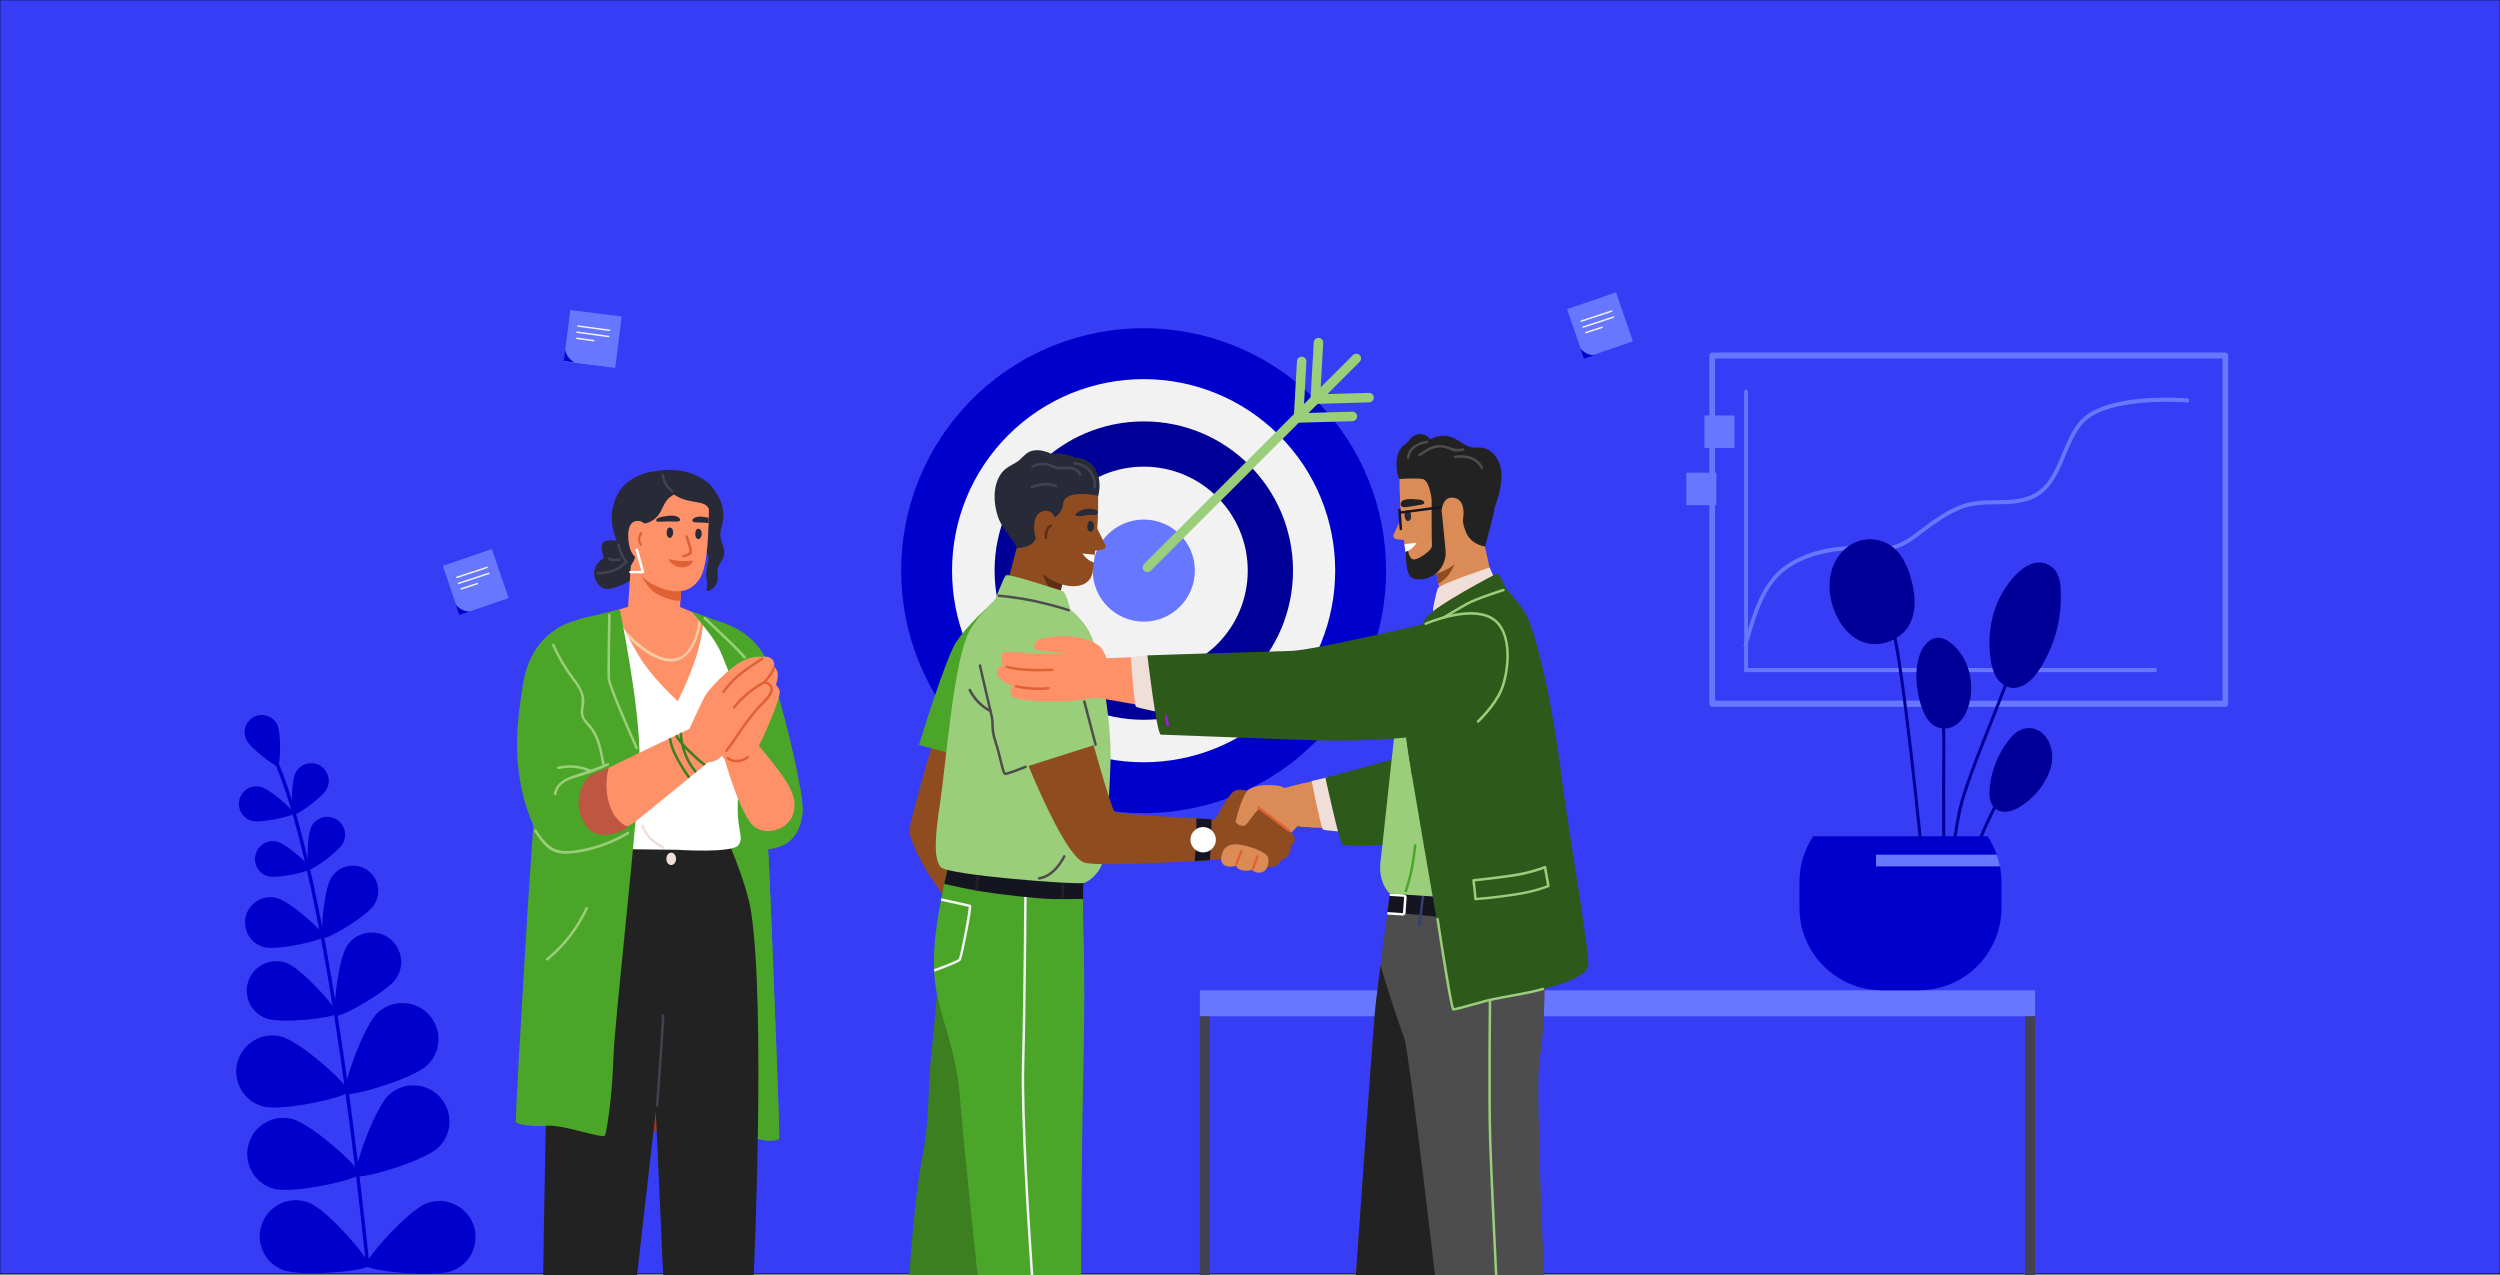 <?xml version="1.0" encoding="utf-8"?>
<!-- Generator: Adobe Illustrator 24.1.0, SVG Export Plug-In . SVG Version: 6.00 Build 0)  -->
<svg version="1.1" id="Calque_1" xmlns="http://www.w3.org/2000/svg" xmlns:xlink="http://www.w3.org/1999/xlink" x="0px" y="0px"
	 viewBox="0 0 5000 2550.6" style="enable-background:new 0 0 5000 2550.6;" xml:space="preserve">
<rect x="0" y="0" width="5000" height="2550.6" fill="#808080" stroke="none"/>
<style type="text/css">
	.st0{fill:#373CF5;stroke:#000000;stroke-miterlimit:10;}
	.st1{fill:#0000CC;}
	.st2{fill:#F2F2F2;}
	.st3{fill:#000099;}
	.st4{fill:#6877FF;}
	.st5{fill:none;stroke:#9BCE7A;stroke-width:19;stroke-linecap:round;stroke-miterlimit:10;}
	.st6{fill:#41414F;}
	.st7{fill:#AB79D3;}
	.st8{fill:#700BA2;}
	.st9{fill:none;stroke:#511472;stroke-width:3;stroke-linecap:round;stroke-miterlimit:10;}
	.st10{fill:none;stroke:#F2F2F2;stroke-width:3;stroke-linecap:round;stroke-miterlimit:10;}
	.st11{fill:#DB8C56;}
	.st12{fill:#F0DED8;}
	.st13{fill:#2D591B;}
	.st14{fill:#4D4D4D;}
	.st15{fill:#222222;}
	.st16{fill:#9BCE7A;}
	.st17{fill:#151521;}
	.st18{fill:#FFFFFF;}
	.st19{fill:#373E73;}
	.st20{fill:#3C7F20;}
	.st21{fill:#292A38;}
	.st22{fill:#8E4C20;}
	.st23{fill:#4AA528;}
	.st24{fill:#5B2E15;}
	.st25{fill:#FF9169;}
	.st26{fill:#E06234;}
	.st27{fill:#A518E2;}
	.st28{fill:#963A28;}
	.st29{fill:#F2CEA2;}
	.st30{fill:#BF5641;}
</style>
<g id="Calque_1_6_">
	<g id="Calque_1_5_">
		<g id="Calque_1_4_">
			<g id="Calque_1_3_">
				<g id="Calque_1_2_">
					<g id="Calque_1_1_">
						<g id="Calque_2_1_">
							<rect y="0" class="st0" width="5000" height="2547.5"/>
						</g>
					</g>
				</g>
			</g>
		</g>
	</g>
</g>
<g>
	
		<ellipse transform="matrix(0.707 -0.707 0.707 0.707 -136.993 1951.826)" class="st1" cx="2287.6" cy="1141.3" rx="485" ry="485"/>
	
		<ellipse transform="matrix(0.707 -0.707 0.707 0.707 -136.993 1951.826)" class="st2" cx="2287.6" cy="1141.3" rx="383.2" ry="383.2"/>
	<circle class="st3" cx="2287.6" cy="1141.2" r="298.4"/>
	<ellipse class="st2" cx="2287.6" cy="1141.2" rx="207.9" ry="207.9"/>
	<circle class="st4" cx="2287.6" cy="1141.2" r="102.1"/>
	<line class="st5" x1="2294.8" y1="1134.7" x2="2712.6" y2="716.9"/>
	<polyline class="st5" points="2637,685.2 2630.5,798.3 2738.2,795.2 	"/>
	<polyline class="st5" points="2603.4,722.8 2597,835.9 2704.7,832.9 	"/>
</g>
<g id="Calque_2_6_">
	<g id="Calque_1_7_">
		<g>
			<g>
				<g>
					<path class="st4" d="M4450.8,1413.8H3424.4c-3.2,0-5.7-2.8-5.7-6.1V711c0-3.4,2.6-6.1,5.7-6.1h1026.3c3.2,0,5.7,2.8,5.7,6.1
						v696.6C4456.5,1411.1,4453.9,1413.8,4450.8,1413.8z M3430.1,1401.4h1015V717.2h-1015V1401.4z"/>
				</g>
			</g>
			<g>
				<g>
					<path class="st4" d="M4310,1344.2h-821.6V783.4c0-2.3,1.7-4.1,3.8-4.1s3.8,1.8,3.8,4.1V1336h814c2.1,0,3.8,1.8,3.8,4.1
						C4313.8,1342.4,4312.1,1344.2,4310,1344.2z"/>
				</g>
			</g>
			<g>
				<g>
					<rect x="3372.6" y="945.4" class="st4" width="60.1" height="64.9"/>
				</g>
			</g>
			<g>
				<g>
					<rect x="3408.8" y="831" class="st4" width="60.1" height="64.9"/>
				</g>
			</g>
			<g>
				<g>
					<path class="st4" d="M3490.9,1295.1c-0.4,0-0.8-0.1-1.2-0.2c-2-0.7-3.1-3-2.5-5.1l2.3-8.1c15.5-53.8,33.2-114.7,77.2-147.8
						c41-30.8,102.6-45.9,164.8-40.3c37.3,3.4,62.1,0.6,94.9-23.6c4-3,8.1-6,12.1-9.1c27.1-20.3,52.7-39.5,84.1-51.4
						c22.6-8.5,46.4-8.8,69.4-9.1c24.2-0.3,47.1-0.5,68.8-9.5c34.5-14.2,48.7-48.3,63.8-84.3c9.1-21.8,18.6-44.4,32.9-62.1
						c49.8-61.4,210.5-48.3,217.3-47.6c2.1,0.2,3.6,2.2,3.5,4.4c-0.2,2.3-2,3.9-4.1,3.7c-1.6-0.1-163.6-13.5-210.9,44.8
						c-13.6,16.8-22.8,38.8-31.7,60.1c-15.1,36-30.6,73.3-68,88.7c-23,9.5-47.7,9.8-71.5,10c-22.4,0.3-45.6,0.5-67,8.6
						c-30.4,11.5-55.6,30.3-82.3,50.3c-4,3-8.1,6-12.2,9.1c-34.6,25.6-60.8,28.4-99.8,25c-60.5-5.4-120.2,9.1-159.8,38.8
						c-41.9,31.5-59.1,91-74.3,143.5l-2.3,8.2C3494,1294,3492.5,1295.1,3490.9,1295.1z"/>
				</g>
			</g>
		</g>
		<g>
			<g>
				<g>
					<g>
						<path class="st3" d="M3981,1317.4c2,13.8,5.3,27.7,13.2,39.2c3.6,5.3,8.3,9.9,13.7,13.3c1.8,1.1,3.5,2.1,5.4,2.9
							c5,2.2,10.3,3.3,15.8,3c36-2.1,60.5-51.9,72.4-80c15.9-37.3,22.1-78.4,19.8-118.9c-0.9-15.8-4.8-32.9-17.3-42.6
							c-3.4-2.6-6.9-4.7-10.4-6.1c-1.9-0.9-3.7-1.5-5.6-2h-0.1c-34.5-8.9-68.5,33.3-83.8,60.3c-3.2,5.6-6.1,11.4-8.7,17.3
							C3980.1,1239.2,3975.6,1279.2,3981,1317.4z"/>
					</g>
				</g>
				<g>
					<g>
						<path class="st3" d="M3986.5,1613c1.3,1.7,2.8,3.2,4.5,4.5l0.1,0.1c14.3,11.3,35.5,4.8,50.8-5.1c35.8-23.1,72.9-72.4,60-117.6
							c-3.4-12.1-9.5-21.7-17.1-28.3c-1.6-1.4-3.2-2.6-4.9-3.7c-17.4-11.5-40.5-9-58.4,12.4c-9.1,10.8-16.8,22.6-23.1,35.2
							c-10.3,20.4-16.9,42.7-19.1,65.5C3978,1588.8,3978.8,1603.2,3986.5,1613z"/>
					</g>
				</g>
				<g>
					<g>
						<path class="st3" d="M3849.7,1429.5c8.7,17.1,21.4,25.8,34.5,27.4c2,0.2,4.1,0.3,6.1,0.2c16.8-0.7,33.3-12.5,42.3-33.3
							c14.1-32.1,12.7-70.4-2.4-101.9c-8.4-17.7-29.6-44.4-51.6-46.3c-2-0.2-4.1-0.1-6.1,0.2c-5.1,0.7-10.2,2.9-15.2,7
							C3821.2,1312.8,3830.7,1392.5,3849.7,1429.5z"/>
					</g>
				</g>
				<g>
					<g>
						<path class="st3" d="M3670.6,1226.2c10.5,24.2,28.1,46.6,52.4,56.7c20.6,8.6,44.7,6.4,64.4-3.9c1.9-0.9,3.8-2,5.6-3.1
							c10.9-6.7,20.1-16,26.2-27.4c13.8-25.8,11.6-57.3,4.4-85.7c-5.1-19.9-12.6-39.5-25.1-55.7c-13.7-17.9-34.6-27.8-56.1-28.5
							h-0.1c-2.1-0.1-4.2-0.1-6.4,0.1c-11.2,0.6-22.5,3.7-32.7,9.7c-14.7,8.6-27.4,22.2-35.4,39.9
							C3654.3,1159,3657.3,1195.3,3670.6,1226.2z"/>
					</g>
				</g>
				<g>
					<g>
						<path class="st3" d="M3939.6,1723.2l5.9,1.8c0.1-0.5,12.8-40.6,45.6-107.4c4.5-9.1,9.3-18.7,14.6-28.8
							c26.7-51.3,58.5-95.5,79.2-122.2c-1.6-1.4-3.2-2.6-4.9-3.7c-20.9,26.9-52.8,71.5-79.7,123.1c-4.9,9.4-9.5,18.4-13.7,27
							C3952.7,1681.4,3939.7,1722.7,3939.6,1723.2z"/>
					</g>
				</g>
				<g>
					<g>
						<path class="st3" d="M3895.8,1765.2l6.1,0.6c0.1-0.8,7.8-83.2,19.8-141.5c8.4-41,38-115.3,64.1-180.9
							c10-25.5,19.6-49.6,27.5-70.5c1-2.9,2.1-5.7,3.1-8.4c12.7-34.5,31.7-94.2,48.5-146.9c10.3-32.4,20.8-65.5,28.8-89.3
							c-1.9-0.9-3.7-1.5-5.6-2h-0.1c-7.2,21.5-17,51.8-28.9,89.4c-16.8,52.6-35.7,112.3-48.4,146.7c-0.9,2.4-1.8,5-2.8,7.6
							c-7.9,21-17.6,45.5-27.8,71.2c-26.2,65.8-55.8,140.4-64.4,181.9C3903.6,1681.7,3895.9,1764.3,3895.8,1765.2z"/>
					</g>
				</g>
				<g>
					<g>
						<path class="st3" d="M3884.6,1497.2c-1,94.2,0.1,239.4,0.1,240.8h6.1c0-1.5-1.1-146.7-0.1-240.8c0.1-12.5,0-26-0.4-40.1
							c-1.7-64.2-8-140.4-11.6-181.5c-2-0.2-4.1-0.1-6.1,0.2c3.7,40.9,9.9,116.9,11.6,181.1
							C3884.6,1471.1,3884.7,1484.7,3884.6,1497.2z"/>
					</g>
				</g>
				<g>
					<g>
						<path class="st3" d="M3736.1,1078.8c13.9,43.7,36,119.1,51.4,200.2c2.3,12,4.4,24.1,6.4,36.3
							c22.2,139.9,48.2,406.4,48.4,409.1l6.1-0.6c-0.2-2.7-26.3-269.4-48.5-409.5c-2-12.9-4.3-25.7-6.8-38.4
							c-15.1-79.5-36.7-153.4-50.5-197.2h-0.1C3740.3,1078.6,3738.2,1078.6,3736.1,1078.8z"/>
					</g>
				</g>
			</g>
			<g>
				<g>
					<g>
						<rect x="2399.7" y="1980.6" class="st4" width="1670.5" height="52"/>
					</g>
					<g>
						<rect x="4050.3" y="2032.6" class="st6" width="19.9" height="531.3"/>
					</g>
					<g>
						<rect x="2399.8" y="2032.6" class="st6" width="19.9" height="531.3"/>
					</g>
				</g>
			</g>
			<g>
				<path class="st1" d="M3598.9,1764v51.4c0,91.2,74,165.2,165.2,165.2h73.6c91.2,0,165.2-74,165.2-165.2V1764
					c0-10.6-1-21.1-3-31.2c-1.5-8.1-3.6-15.9-6.4-23.5c-4.5-13.1-10.6-25.4-18.2-36.7h-348.8
					C3609.1,1698.7,3598.9,1730.2,3598.9,1764z"/>
			</g>
			<g>
				<path class="st4" d="M3752,1709.3v23.5h247.9c-1.5-8.1-3.6-15.9-6.4-23.5H3752z"/>
			</g>
		</g>
		<g>
			<g>
				
					<rect x="1274.5" y="1590.8" transform="matrix(0.938 -0.346 0.346 0.938 -486.084 559.768)" class="st7" width="103.7" height="103.7"/>
				<path class="st8" d="M1287.7,1687.9l7.5,20.9l20.8-7.5C1316,1701.3,1299.2,1702.3,1287.7,1687.9z"/>
			</g>
			<line class="st9" x1="1288.5" y1="1633.6" x2="1348.7" y2="1612.1"/>
			<line class="st9" x1="1292.3" y1="1645.5" x2="1352.4" y2="1624"/>
			<line class="st9" x1="1297.9" y1="1656.4" x2="1330" y2="1645"/>
		</g>
		<g>
			<g>
				
					<rect x="1133.6" y="625.6" transform="matrix(0.124 -0.992 0.992 0.124 366.474 1769.918)" class="st4" width="103.7" height="103.7"/>
				<path class="st1" d="M1130.3,700l-2.9,22l21.9,2.9C1149.3,724.9,1133.9,718.1,1130.3,700z"/>
			</g>
			<line class="st10" x1="1156" y1="652.1" x2="1219.3" y2="660.7"/>
			<line class="st10" x1="1153.9" y1="664.4" x2="1217.2" y2="673"/>
			<line class="st10" x1="1153.9" y1="676.7" x2="1187.6" y2="681.3"/>
		</g>
		<g>
			<g>
				
					<rect x="899.3" y="1112.7" transform="matrix(0.946 -0.324 0.324 0.946 -325.639 370.402)" class="st4" width="103.7" height="103.7"/>
				<path class="st1" d="M911.5,1209l7,21l21-7C939.5,1223.1,922.7,1223.7,911.5,1209z"/>
			</g>
			<line class="st10" x1="913.6" y1="1154.7" x2="974.3" y2="1134.7"/>
			<line class="st10" x1="917.1" y1="1166.7" x2="977.8" y2="1146.7"/>
			<line class="st10" x1="922.5" y1="1177.7" x2="954.8" y2="1167.1"/>
		</g>
		<g>
			<g>
				
					<rect x="3148.5" y="600.2" transform="matrix(0.946 -0.324 0.324 0.946 -38.836 1070.55)" class="st4" width="103.7" height="103.7"/>
				<path class="st1" d="M3160.7,696.5l7,21l21-7C3188.7,710.6,3171.8,711.2,3160.7,696.5z"/>
			</g>
			<line class="st10" x1="3162.8" y1="642.2" x2="3223.4" y2="622.2"/>
			<line class="st10" x1="3166.3" y1="654.2" x2="3226.9" y2="634.2"/>
			<line class="st10" x1="3171.7" y1="665.2" x2="3204" y2="654.6"/>
		</g>
		<g>
			<path class="st1" d="M732,2530.8c-52.3-501.6-118.1-860.9-185.4-1011.9c-1.7-3.8-2.7-6.2-3.2-7.8c-0.6-1.8,0.5-3.8,2.3-4.3
				c1.8-0.6,3.8,0.5,4.3,2.3c0.3,1.2,1.4,3.6,2.9,7c67.6,151.7,133.7,511.8,186,1014.1c0.2,1.9-1.2,3.6-3.1,3.8c-0.3,0-0.5,0-0.7,0
				C733.5,2533.7,732.1,2532.5,732,2530.8z"/>
			<path class="st1" d="M508.8,1433.4c17.1-8.2,37.7-0.9,45.8,16.2c8.2,17.1,6.2,80.2,1.3,82.6c-4.9,2.3-55.1-35.8-63.3-53
				C484.5,1462.1,491.7,1441.6,508.8,1433.4z"/>
			<path class="st1" d="M638.6,1530.4c17.2,9,23.9,30.3,14.9,47.5s-61.7,54.4-66.7,51.9c-4.9-2.5-4.7-67.1,4.3-84.3
				C600.1,1528.1,621.4,1521.4,638.6,1530.4z"/>
			<path class="st1" d="M478.9,1599c4.9-18.8,24-30.1,42.8-25.3c18.8,4.8,66.9,47.8,65.6,53.2c-1.4,5.3-64.3,19.7-83.2,14.8
				C485.4,1636.9,474.1,1617.8,478.9,1599z"/>
			<path class="st1" d="M776.1,1874.8c27.1,18.1,34.5,54.7,16.4,81.9c-18.1,27.1-112.9,79.7-120.6,74.5c-7.7-5.1,4.3-112.8,22.4-140
				C712.3,1864.2,749,1856.8,776.1,1874.8z"/>
			<path class="st1" d="M497.3,1960.4c11.6-30.4,45.6-45.8,76.1-34.3c30.5,11.6,103.1,92.1,99.8,100.8
				c-3.3,8.7-110.9,21.2-141.5,9.7C501.2,2024.9,485.8,1990.9,497.3,1960.4z"/>
			<path class="st1" d="M857,2028.4c27.5,28.9,26.4,74.6-2.5,102.1s-156.2,64.7-164,56.5c-7.9-8.2,35.6-133.5,64.5-161.1
				C783.8,1998.4,829.5,1999.5,857,2028.4z"/>
			<path class="st1" d="M474.9,2124.7c10.1-38.6,49.7-61.6,88.2-51.4c38.6,10.1,137,99,134.1,110s-132.4,39.8-170.9,29.6
				C487.7,2202.7,464.7,2163.3,474.9,2124.7z"/>
			<path class="st1" d="M879,2193.1c27.5,28.9,26.4,74.6-2.5,102.1s-156.2,64.7-164,56.5c-7.9-8.2,35.6-133.5,64.5-161.1
				C805.7,2163.1,851.5,2164.2,879,2193.1z"/>
			<path class="st1" d="M496.9,2289.5c10.1-38.6,49.7-61.6,88.2-51.4c38.6,10.1,137,99,134.1,110s-132.4,39.8-170.9,29.6
				C509.7,2367.5,486.7,2328,496.9,2289.5z"/>
			<path class="st1" d="M946.2,2448c14.4,37.2-4,79.1-41.2,93.5c-37.2,14.5-169.1,0.3-173.2-10.3c-4.2-10.6,83.7-110,120.9-124.4
				C889.9,2392.4,931.7,2410.9,946.2,2448z"/>
			<path class="st1" d="M524.7,2445.6c14.9-37,57-54.9,94-40S742.3,2521,738,2531.5s-136.3,22.9-173.3,8
				C527.7,2524.7,509.8,2482.5,524.7,2445.6z"/>
			<path class="st1" d="M671,1637.8c17.5,9.1,24.3,30.6,15.2,48.2s-62.7,55.3-67.7,52.7c-5-2.6-4.7-68.2,4.3-85.7
				C631.9,1635.5,653.4,1628.7,671,1637.8z"/>
			<path class="st1" d="M511.1,1709c4.9-19.1,24.4-30.6,43.5-25.6s68,48.7,66.6,54.1c-1.4,5.5-65.4,20-84.5,15.1
				S506.1,1728.2,511.1,1709z"/>
			<path class="st1" d="M732.8,1739c23.8,14.9,30.8,46.3,15.9,70c-14.9,23.7-95.3,71-102.1,66.7c-6.8-4.2,1.2-97.1,16.2-120.8
				C677.8,1731.2,709.1,1724.1,732.8,1739z"/>
			<path class="st1" d="M491.6,1832.4c7.1-27.1,34.7-43.4,61.9-36.4c27.1,7,96.7,69.1,94.6,76.9c-2,7.8-92.9,28.4-120,21.4
				C501,1887.2,484.7,1859.5,491.6,1832.4z"/>
		</g>
	</g>
	<g id="Calque_2_7_">
	</g>
	<g>
		<g>
			<polygon class="st11" points="2657.1,1656.9 2631.3,1655.1 2600.1,1652.9 2582.4,1651.7 2554.6,1579.4 2580.5,1573.1 
				2609.9,1566 2633.6,1560.2 			"/>
		</g>
		<g>
			<path class="st12" d="M2623.3,1562.1c0,0,18.7,93.8,22.5,96.7c3.8,2.9,55.4,5.7,55.4,5.7s-1.7-67.1-2.8-72.9
				c-1.2-5.8-42.4-37.3-42.4-37.3L2623.3,1562.1z"/>
		</g>
		<g>
			<path class="st13" d="M2650.8,1555.4c0,0,27.8,127.6,33.5,133s109.7,0,109.7,0v-172L2650.8,1555.4z"/>
		</g>
		<g>
			<path class="st11" d="M2531.9,1570.3c0,0,24-1.7,34.9,4.6c10.9,6.3,28.6,76.8,28.6,76.8l-30.3,32.9c0,0-71.2-29.9-71.9-32.9
				c-0.6-3,24.4-63.3,24.4-63.3L2531.9,1570.3z"/>
		</g>
		<g>
			<path class="st14" d="M2897.6,2380.1c-3,89.7-6.2,170.3-6.2,170.3h-179.6c0,0,32-457.2,37-514.8c1.9-21.8,6.9-62.8,12.3-105.4
				c4.6-36.4,9.5-73.8,13.2-101.2c0.2-1.7,0.4-3.3,0.6-4.9c0.1-0.1,0.1-0.2,0.1-0.2c1.9-14.3,3.4-25.8,4.2-32.2
				c0.3-2.4,0.5-4,0.6-4.9c0.1-0.5,0.1-0.7,0.1-0.7s0.1,0.2,0.2,0.7c0.3,0.9,0.9,2.6,1.7,5c2.2,6.6,6.2,18.4,11.3,33.4
				c0.1,0.2,0.1,0.3,0.2,0.4c0.5,1.5,1.1,3.1,1.6,4.6c31.7,91.4,103,297.2,106.9,311.6C2904.5,2151.9,2901.1,2272.5,2897.6,2380.1z"
				/>
		</g>
		<g>
			<path class="st15" d="M2897.6,2380.1c-3,89.7-6.2,170.3-6.2,170.3h-179.6c0,0,32-457.2,37-514.8c1.9-21.8,6.9-62.8,12.3-105.4
				c12.2,43.2,31.4,103.6,61.9,185.7C2859.6,2214.3,2883.1,2307.6,2897.6,2380.1z"/>
		</g>
		<g>
			<path class="st14" d="M3088.3,2550.4H2870c0,0-45.6-393.4-59.1-464c-10-52.8-22.5-193.9-28.1-261.7c-1.9-22.9-3-37.5-3-37.5
				s25.4-20.2,54.4-42.3c34.2-26.1,73.5-54.8,82.6-56.3c16.8-2.8,139.6,56.6,151.3,69.2c11.8,12.6,21.8,94,21.8,144.4
				s0,162.3-10.1,211.1C3069.8,2162,3088.3,2550.4,3088.3,2550.4z"/>
		</g>
		<g>
			<g>
				<path class="st16" d="M2994.8,2550.4h-5c-3.3-66.8-9.5-197.8-11.8-265.1c-3.2-92.3-0.1-320.6,0-322.9c0-1.4,1.1-2.4,2.5-2.5
					c1.4,0,2.5,1.2,2.5,2.6c-0.1,2.3-3.2,230.5,0,322.6C2985.3,2352.5,2991.6,2483.6,2994.8,2550.4z"/>
			</g>
		</g>
		<g>
			<path class="st17" d="M2923.8,1838.2l-130.6-12.6l-10.3-1l-8-0.8c3-22.2,4.9-36.7,4.9-36.7s25.4-20.2,54.4-42.3
				c42,8.7,84.3,17.8,89.6,19C2934.5,1766.4,2923.8,1838.2,2923.8,1838.2z"/>
		</g>
		<g>
			<g>
				<path class="st18" d="M2808,1788.6l-27.9-1.8h-0.3c-0.1,0.9-0.3,2.5-0.6,4.9l2.6,0.2l26,1.7c0.3,0,0.5,0.2,0.4,0.5l-2.3,32
					c-0.1,0.1-0.2,0.2-0.4,0.1l-12.4-0.8l-18.2-1.2c-0.2,1.6-0.4,3.2-0.6,4.9l20.6,1.3l10.2,0.7h0.6c1.3-0.1,2.5-0.5,3.5-1.4
					c1.1-0.9,1.8-2.2,1.9-3.7l2.2-31.6C2813.3,1791.3,2811.1,1788.7,2808,1788.6z"/>
			</g>
		</g>
		<g>
			
				<rect x="2806.2" y="1815.6" transform="matrix(0.122 -0.993 0.993 0.122 690.871 4417.235)" class="st19" width="72.4" height="5"/>
		</g>
		<g>
			<path class="st16" d="M2868.2,1236.2c0,0-50.3,46.6-59.4,80.7c-9.2,34-44.1,380.6-47,398.9c-8,50.7,18.1,71.4,18.1,71.4l137,9.3
				c0,0,97.1-288,97.1-325.8C3014,1432.9,2868.2,1236.2,2868.2,1236.2z"/>
		</g>
		<g>
			<path class="st15" d="M3001.9,938.4c-3.2-20.4-17.7-41.1-39.7-43.1c-8.8-0.8-16.2,1-24.8-2.2c-6.8-2.5-12.8-6.8-18.9-10.7
				c-8.9-5.6-17.8-10.1-28.5-10.8s-21,2-29.9,7.2c-8.4-13.8-28.8-14.7-40.4,0.3c-4.1,5.3-7.7,8.1-13,12.3c-3.9,3.1-6.8,7.3-8.9,11.8
				c-6.3,13.6-5.5,32.8-2.2,47.1c6.9,29.5,52.9,36.7,77.2,43.3c19.2,5.2,37.3,11.3,55.1,20.2c6.5,3.3,13.2,6.6,20.6,7.6
				c10.9,1.4,22-4.3,32.4,0.9c0.2,0.1,0.4,0.1,0.6,0.2c-0.2,0.5-0.4,1.1-0.6,1.6c-1.1,3.1,3.8,4.4,4.9,1.3
				C2995.3,998.9,3006.5,967.3,3001.9,938.4z"/>
		</g>
		<g>
			<path class="st20" d="M1879.7,1910.7c0,0-5.4,87.5-17.5,201.1c-7,65.4-2.6,129.3-17.8,203.2c-15.1,74-25.9,235.3-25.9,235.3
				h142.7c0,0,37-398.4,39.9-408.5C2004.1,2131.8,1879.7,1910.7,1879.7,1910.7z"/>
		</g>
		<g>
			<path class="st21" d="M2187.6,933.2c-9.3-11.8-23.3-17.9-37.8-18.1c-14.6-7.3-30.7-9.8-46.6-7.4c-13-5.5-26.3-9.7-40.2-5.8
				c-12.4,3.5-19.2,15.9-29.8,22.4c-11.8,7.2-22.6,11.1-30.9,22.8c-17.2,24.3-15.6,59.5-6.3,86.5c4.7,13.8,13.1,25.6,21.7,37.1
				c5.1,6.8,10.2,13.6,14.8,20.8c3.7,5.7,6.6,12.8,11.8,17.3c0.7,0.6,1.6,1,2.5,0.7c0.4-0.1,0.7-0.3,1.1-0.4
				c0.8-0.3,1.7-0.9,1.8-1.8c0-0.3,0.1-0.7,0.1-1c0,0,0,0,0-0.1c9.3,0.9,19.9-4.9,28.7-8.6c18.4-7.8,36.6-16.3,52.5-28.6
				c15-11.6,25.7-25.6,34.3-42.3c4.6-8.9,8.7-18.1,13.9-26.6c3.2-5.3,7-10.3,10.2-15.5c1.2,1.3,6.1,9,6.8,6.8
				C2201.7,973.8,2199.5,948.4,2187.6,933.2z"/>
		</g>
		<g>
			<path class="st22" d="M1892.4,1390c0,0-74,255.3-74,270.4s21.7,68.7,63.4,123.6c41.7,54.8,64.4,72.8,64.4,72.8
				s50.4-48,50.4-140.1c0-92.2,10.1-191.8,0-213.2C1986.6,1482,1892.4,1390,1892.4,1390z"/>
		</g>
		<g>
			<path class="st23" d="M1996.7,1197.1c0,0-45.4,32.8-83.2,85.1c-20.7,28.6-75.6,207.6-75.6,207.6l143.7,38.9L1996.7,1197.1z"/>
		</g>
		<g>
			<path class="st23" d="M2166.7,2141.9c-4.2,201.7-4.6,408.5-4.6,408.5h-206.9c0,0-30.4-284.9-35.2-354.7
				c-7.3-105.8-49.1-176.9-51.7-252.1c-0.1-1.8-0.1-3.5-0.2-5.3c-0.3-9.1-0.3-18.3,0-27.6c0.8-32.8,6.9-73.5,13.6-109.2v-0.1
				c0.4-1.7,0.7-3.3,1-4.9c1.9-10.1,3.9-19.7,5.7-28.6c3.3-15.3,6.3-28.3,8.5-37.5s3.6-14.6,3.6-14.6l40,7.5L2167,1766
				c0,0-0.3,11.5-0.8,32.1C2164.8,1857.5,2171.7,1902.2,2166.7,2141.9z"/>
		</g>
		<g>
			<g>
				<path class="st2" d="M2066.6,2550.4h-5.1c-6.7-97.5-20.5-315.8-17.8-420.7c3.5-136.6,4.8-349.5,4.8-351.6h5
					c-0.1,2.2-1.3,215.1-4.8,351.8C2046.1,2234.6,2059.9,2453.1,2066.6,2550.4z"/>
			</g>
		</g>
		<g>
			<path class="st17" d="M2128.9,1758.8l-5-1l-183.4-34.6c-9.6-0.1-19.4-0.1-28.7,1.7c-5.4,1-10.4,2.9-14.9,5.4
				c-2.2,9.2-5.2,22.2-8.5,37.5c31.6,6.7,33.2,7.7,61.5,12.7c1.6,0.3,3.2,0.6,5,0.9c3.4,0.6,7.2,1.3,11.4,2
				c27.3,4.6,112.3,14.7,139.9,14.7h16.2c1.7-0.1,3.4-0.1,5,0c13-0.1,25.9-0.1,38.8-0.1c0.5-20.6,0.8-32.1,0.8-32.1L2128.9,1758.8z"
				/>
		</g>
		<g>
			<g>
				<path class="st15" d="M2129.3,1748.9l-0.4,9.9l-1.5,39.3c-1.7-0.1-3.4-0.1-5,0l1.5-40.3l0.4-9.2L2129.3,1748.9z"/>
			</g>
		</g>
		<g>
			<g>
				<path class="st15" d="M1961.2,1729.6l-6.3,51.8c-1.8-0.3-3.4-0.6-5-0.9l6.3-51.6L1961.2,1729.6z"/>
			</g>
		</g>
		<g>
			<path class="st22" d="M2128.5,1153.1l-2.2,8.6l-4.8,19l-3.3,13.2l-5.1,20.2l-10,39.5c0,0-16.6,29.7-47,26
				c-30.3-3.6-58.3-48.1-58.3-48.1l41-156.1L2128.5,1153.1z"/>
		</g>
		<g>
			<path class="st24" d="M2126.3,1161.8l-4.8,19l-3.3,13.2c-7.5-5.2-15.1-11.9-19.5-18.5c-9.5-14.1-17.7-38.7-18.1-40.2
				c0.7,0.7,7.8,7.2,20.1,14.9C2109.7,1155.8,2120.7,1159.9,2126.3,1161.8z"/>
		</g>
		<g>
			<path class="st22" d="M2196.2,1019.8c0,1.6-0.1,3.1-0.1,4.7c0,2.4-0.1,4.9-0.2,7.4c-0.1,1.7-0.1,3.5-0.2,5.2
				c-0.5,16.2-3.5,47.4-6.2,72.2c-0.6,5.5-1.2,10.7-1.7,15.3c-1.3,10.8-2.3,18.4-2.7,20.3c-7.8,39-61.4,31.1-91.1,9.6
				c-23.8-17.4-23.9-23.1-36.5-38.6c-13.6-16.7-28.8-25.4-28.5-57.7c0.6-62.3,58-97,99.3-104.8c41.3-7.7,67.8,25.2,67.8,25.2
				S2196.6,996,2196.2,1019.8z"/>
		</g>
		<g>
			<path class="st22" d="M2192.4,1052.8l18.4,37.4c1.9,3.9-1,8.2-6,8.9l-30.2,4.4L2192.4,1052.8z"/>
		</g>
		<g>
			<path class="st18" d="M2189.5,1109.5c-0.6,5.5-1.2,10.7-1.7,15.3c-15.1-4.1-22.7-17.9-22.7-17.9S2177.2,1108.6,2189.5,1109.5z"/>
		</g>
		<g>
			<path class="st21" d="M2187,1046.7c-1-2.4-2.7-4.2-5.4-4.6c-2.9-0.4-5.1,1.7-5.9,4.4c-1.4,4.6-2,12.3,2.2,15.6
				C2185.3,1067.9,2190.1,1054.2,2187,1046.7z"/>
		</g>
		<g>
			<path class="st21" d="M2194.1,1021.9c-0.8-1.1-2.1-2.1-3.7-2.6c-7.2-2.6-15.1-2.2-22.6-0.6c-3.3,0.7-25.3,10.8-14.1,13.2
				c9.1,1.9,18.5-2.6,27.8-2.1c3,0.2,6,0.9,8.9,0.2C2195.4,1028.8,2196.3,1024.8,2194.1,1021.9z"/>
		</g>
		<g>
			<path class="st16" d="M2011.4,1150.9c4.6-5.5,107,29.8,113.9,31.1c6.9,1.3,16.4,41,16.4,41l-153.8-17.4
				C1987.9,1205.5,2006.8,1156.4,2011.4,1150.9z"/>
		</g>
		<g>
			<path class="st16" d="M2128,1209.9c0,0,30.8,17.5,51.3,55.3s43.8,177.5,41.9,254.3c-1.3,53-8.2,168.2-13.2,195.4
				c-5,27.1-26.3,47.3-40.9,51.1c-14.6,3.8-271.8-15.6-285.6-31.8c-13.9-16.2-12.4-57.6-1.1-130.1s26.9-287.7,59.7-344.4
				c22.1-38.2,67.2-76.8,67.2-76.8L2128,1209.9z"/>
		</g>
		<g>
			<path class="st22" d="M2444.1,1718.7c0,0-9.2,0.6-24.2,1.6c-8.4,0.6-18.7,1.2-30.3,1.8c-73.4,4.2-197.8,10.1-221,3
				c-33.4-10.2-90.9-144.7-103.8-174.9c-12.8-30.3-18.5-44.5-18.5-44.5l131.7-49.8c-0.9,1.1,44.5,161.9,51.3,167.6
				c4.6,4,103.5,10.1,163.5,13.4c12,0.7,22.3,1.2,30.2,1.6c9.6,0.5,15.3,0.8,15.3,0.8L2444.1,1718.7z"/>
		</g>
		<g>
			<polygon class="st16" points="2141.7,1301.8 2206.6,1484.3 2018.7,1544.1 1976.5,1424.1 			"/>
		</g>
		<g>
			<path class="st21" d="M2196.4,991.4c0,0-68-14.7-70,16.2c-1.4,21-21,30.1-33.6,36.6s-18.6,35.5-29.4,43.7
				c-10.8,8.2-30.1,8.3-30.1,8.3s-11.9-33.5-10.6-54.9c1.3-21.3,27-78.9,49.2-91.1c22.2-12.1,81.1-8.7,96.3-3.5s27.6,20.7,28,23.8
				C2196.6,973.6,2196.4,991.4,2196.4,991.4z"/>
		</g>
		<g>
			<path class="st22" d="M2112.1,1048.3c0,0-0.5-29.9-23.7-26.5c-23.3,3.4-22.8,36.3-16.5,56.7c4,13.2,23.2,25.4,23.2,25.4
				L2112.1,1048.3z"/>
		</g>
		<g>
			<path class="st24" d="M2101,1049.1c-9.5,2.8-12.9,18.1-11.9,26.5c0.4,3.3,5.6,3.3,5.2,0c-0.7-5.7,1.3-19.5,8.1-21.5
				C2105.6,1053.2,2104.2,1048.1,2101,1049.1z"/>
		</g>
		<g>
			<path class="st11" d="M2868.2,1126.6l1.8,8.7l4.1,19.1l2.8,13.3l4.3,20.3l8.5,39.9c0,0,15.5,30.4,45.9,27.9s60.1-45.8,60.1-45.8
				l-34.8-157.5L2868.2,1126.6z"/>
		</g>
		<g>
			<path class="st22" d="M2870,1135.3l4.1,19.1l2.8,13.3c7.7-5,15.5-11.3,20.2-17.7c10-13.8,19.2-37.9,19.7-39.5
				c-0.8,0.6-8.1,6.9-20.6,14.1C2886.8,1130,2875.7,1133.6,2870,1135.3z"/>
		</g>
		<g>
			<path class="st11" d="M2800,999c0,1.6,0.1,3.1,0.2,4.7c0.1,2.4,0.2,4.9,0.3,7.4c0.1,1.7,0.2,3.5,0.3,5.2
				c0.9,16.2,4.7,47.3,8.1,72.1c0.8,5.5,1.5,10.7,2.1,15.3c1.6,10.7,2.8,18.4,3.2,20.2c8.8,38.8,62.1,29.6,91.3,7.3
				c23.4-18,23.3-23.7,35.5-39.5c13.1-17,28.1-26.1,27-58.4c-2.1-62.2-60.4-95.5-101.9-102.2s-67.2,26.9-67.2,26.9
				S2798.9,975.1,2800,999z"/>
		</g>
		<g>
			<path class="st11" d="M2804.6,1031.8l-17.4,37.8c-1.8,3.9,1.2,8.2,6.2,8.8l30.3,3.6L2804.6,1031.8z"/>
		</g>
		<g>
			<path class="st21" d="M2809.7,1025.7c0.8-2.4,2.5-4.3,5.1-4.8c2.9-0.6,5.2,1.5,6.1,4.1c1.6,4.5,2.6,12.2-1.5,15.7
				C2812.4,1046.8,2807,1033.4,2809.7,1025.7z"/>
		</g>
		<g>
			<g>
				<path class="st2" d="M1921.8,1920.4c-2.8,4.4-30.7,15.1-53.5,23.2c-0.1-1.8-0.1-3.5-0.2-5.3c25.4-9.1,47.2-17.9,49.4-20.6
					c3.2-5.6,19.6-90.8,20-103.9c-6.7-1.5-32.1-7.1-55.8-12.3v-0.1c0.4-1.7,0.7-3.3,1-4.9c24.6,5.4,56.2,12.4,57.7,12.8l1.3,0.3
					l0.6,1.3C1944.9,1817.6,1924.6,1915.7,1921.8,1920.4z"/>
			</g>
		</g>
		<g>
			<path class="st15" d="M2848.6,1005c-0.2-2.3-3.1-4-5.1-4.7c-2.8-1-5.8-1.1-8.7-1.4c-7.1-0.8-14.4-1.2-21.5-0.2
				c-3.4,0.5-6.9,1.4-9.5,3.7c-2.5,2.4-3.5,6.6-1.5,9.3c1.9,2.5,5.6,2.9,8.8,2.6c8.4-0.7,30.7-4.9,33.5-5.4c1.5-0.3,3.1-0.9,3.7-2.3
				C2848.6,1006,2848.6,1005.5,2848.6,1005z"/>
		</g>
		<g>
			<path class="st15" d="M2863.3,999c0,0-0.2,84.3,0.6,92.7c0.8,8.4-26.1,27.3-36.1,27.3c-10.1,0-12.1-20.2-12.1-20.2l-4.6,4.9
				c0,0,1,35.4,7.1,45.7c6.4,10.8,17.7,9.4,24.6,9c1.2-0.1,2.3-0.2,3.5-0.3c28.9-3.7,48.5-31.3,44.6-60.1l-11.2-113.5L2863.3,999z"
				/>
		</g>
		<g>
			<path class="st18" d="M2808.9,1088.4c0.8,5.5,1.5,10.7,2.1,15.3c15-4.5,22.2-18.4,22.2-18.4S2821.2,1087.2,2808.9,1088.4z"/>
		</g>
		<g>
			<path class="st15" d="M2799,958c0,0,31.9-2.4,46,0c14.2,2.4,18.3,40.9,18.3,40.9s7.9,21.7,18.3,21.8c10.4,0.1,13.2-4.9,30.9,3
				s8.8,15.8,19.5,41s38,28.4,38,28.4s16.6-60.5,18.5-72.3c1.9-11.9-5.4-55.7-44.1-76.2c-38.8-20.5-97.2-24.6-121.7-18
				s-25.1,13.2-25.1,18.3C2797.4,950,2799,958,2799,958z"/>
		</g>
		<g>
			<path class="st12" d="M2979.2,1135c0,0-101,33.6-103.9,42s-9.2,39.5-9.2,39.5v33.6c0,0,123.6-61.8,126.9-71
				C2996.3,1169.8,2979.2,1135,2979.2,1135z"/>
		</g>
		<g>
			<path class="st13" d="M3176.6,1932.2c-3.8,21.4-66.8,44.1-118.5,50.4s-152.6,40.3-153.8,32.8c-1-6.1-55.2-312.2-79.8-461.1
				c-5.8-35.1-9.9-61.5-11.3-73.1c-0.3-1.9-0.5-4-0.6-6.1c-5.1-64.9,20.5-214.4,38.6-238.8c18.8-25.2,137-86.5,142.2-89.1
				c5.2-2.5,18.5,29.9,18.5,29.9s35.1,36.4,45,61.8c33.2,85.3,56.7,237,66.8,319C3133.7,1639.7,3180.4,1910.7,3176.6,1932.2z"/>
		</g>
		<g>
			<polygon class="st25" points="2387.2,1363.6 2339.4,1420.9 2250.3,1405.2 2219.9,1399.8 2187.9,1394.2 2198.2,1317.2 
				2216.3,1316.4 2246.5,1315.1 2363.5,1309.9 			"/>
		</g>
		<g>
			<path class="st12" d="M2261.6,1314.4c0,0,6.8,95.4,10.2,98.7c3.4,3.4,54.2,12.6,54.2,12.6s6.7-66.8,6.3-72.7
				c-0.4-5.9-37.4-42.3-37.4-42.3L2261.6,1314.4z"/>
		</g>
		<g>
			<path class="st13" d="M2968.1,1219.8c0,0-332,80.7-385.8,82s-287.5,8.9-287.5,8.9s18.5,158.4,26.9,158.6s196.7,7.2,279.1,10.4
				c82.4,3.2,218.5,3.2,316-22C3014.4,1432.5,2968.1,1219.8,2968.1,1219.8z"/>
		</g>
		<g>
			<path class="st25" d="M2222,1336.5c0,0-14.1-36.2-21.9-43.2c-27.3-24.6-90.8-25.2-123.6-13.4c-7.5,2.7-9.8,11.5-7.2,17.3
				c2.5,5.8,68.5,10,68.5,10s-46.6,1.3-71.1-0.1c-24.6-1.4-50.1-5.3-59.1-2.2c-9,3.1-4.7,19.8-2.3,23.2c2.4,3.4,2.4,3.4,2.4,3.4
				s-9.2-1.3-11.6,5.7c-2.4,7.1-3.3,15.6,8.4,24c11.6,8.4,21.9,11.5,21.9,11.5s-11.5,6.5-1.9,19.2s83.1,11.3,107.4,10.6
				c24.3-0.7,74-10,74-10L2222,1336.5z"/>
		</g>
		<g>
			<path class="st17" d="M2801.6,1060.3c-1.3,0-2.4-1-2.5-2.3l-2.7-38c-0.1-1.4,1-2.6,2.3-2.7c1.4-0.1,2.6,1,2.7,2.3l2.7,38
				c0.1,1.4-1,2.6-2.3,2.7C2801.7,1060.3,2801.7,1060.3,2801.6,1060.3z"/>
		</g>
		<g>
			<path class="st17" d="M2800.3,1027.7c-1.2,0-2.3-0.9-2.5-2.2c-0.2-1.4,0.8-2.6,2.2-2.8l91.1-12.2c1.4-0.2,2.6,0.8,2.8,2.2
				s-0.8,2.6-2.2,2.8l-91.1,12.2C2800.5,1027.7,2800.4,1027.7,2800.3,1027.7z"/>
		</g>
		<g>
			<g>
				<path class="st11" d="M2883.2,1020.8c0,0,2-29.6,25.1-25.2c23.1,4.4,21.2,37.2,14.1,57.4c-4.6,13-24.2,24.4-24.2,24.4
					L2883.2,1020.8z"/>
			</g>
			<g>
				<path class="st11" d="M2894.6,1022.3c9.4,3.2,12.1,18.6,10.8,27c-0.5,3.3-5.7,3.1-5.2-0.2c0.9-5.7-0.5-19.6-7.2-21.8
					C2889.8,1026.2,2891.4,1021.2,2894.6,1022.3z"/>
			</g>
		</g>
		<g>
			<path class="st26" d="M2104.5,1337.1c-30.4,1-60.8,1.6-90.5-5.9c-3.1-0.8-4.5,4.1-1.3,4.9c30.1,7.6,61,7.1,91.9,6.1
				C2107.8,1342,2107.8,1337,2104.5,1337.1z"/>
		</g>
		<g>
			<path class="st26" d="M2096.9,1374c-21.6,2-42.8,0.8-64.1-3.8c-3.2-0.7-4.5,4.2-1.3,4.9c21.6,4.7,43.3,6,65.4,4
				C2100.1,1378.7,2100.1,1373.7,2096.9,1374z"/>
		</g>
		<g>
			<path class="st22" d="M2430,1639.3c0,0,27.6-51.9,38.7-57.4c11-5.5,26,0,26,0s4.4,21.8,15.5,27.5c11,5.6,69.6,52,76.2,59.8
				c6.6,7.7,1.4,17.9-1.4,19.9c-2.8,1.9-4.1,2.5-4.1,2.5s2.8,4.1-2.2,15.5c-5,11.3-16.3,11.9-16.3,11.9s-1.4,7.2-8,11.6
				s-22.9,4.7-40.6,3.3c-17.7-1.4-69.6-15-69.6-15L2430,1639.3z"/>
		</g>
		<g>
			<path class="st17" d="M2423,1638.5c-0.1,27.3-1.2,54.6-3.1,81.8c-8.4,0.6-18.7,1.2-30.3,1.8c2.1-28.3,3.2-56.8,3.2-85.2
				C2404.8,1637.5,2415.2,1638.1,2423,1638.5z"/>
		</g>
		<g>
			<path class="st18" d="M2425.4,1662.7c9.3,10.5,8.3,26.6-2.3,35.8c-10.5,9.3-26.6,8.3-35.8-2.3c-9.3-10.5-8.3-26.6,2.3-35.8
				C2400,1651.1,2416.1,1652.2,2425.4,1662.7z"/>
		</g>
		<g>
			<path class="st11" d="M2448,1698.5c0,0-11.9,20.7-1.8,29.9c10.1,9.2,26,2.9,26,2.9s1.3,6.3,11.3,9.2c10.1,2.9,20.1-0.9,20.1-0.9
				s5.9,6.5,16.4,5.6c10.5-0.8,17.4-9.6,17-26.4s-47.6-29.5-64.4-30.3S2448,1698.5,2448,1698.5z"/>
		</g>
		<g>
			<path class="st11" d="M2531.9,1570.3c0,0-26.3-0.1-37.3,11.5s-23.2,57.8-23.2,61.6c0,3.8,10.3,9.7,17.3,8
				c7.1-1.7,23-33.2,35.2-37.4c12.2-4.2,30.3-10.9,30.7-12.2C2555,1600.6,2531.9,1570.3,2531.9,1570.3z"/>
		</g>
		<g>
			<path class="st16" d="M2906.6,2021.3c-0.3,0-0.6,0-0.8-0.1c-2.2-0.5-5.5-1.2-33.1-182.6c-0.2-1.4,0.7-2.7,2.1-2.9
				c1.4-0.2,2.7,0.7,2.9,2.1c10.1,66.3,26.1,166,30.2,178.4c6.1-0.9,33.2-8.5,48.2-12.7c7.6-2.1,14.1-4,17.5-4.8
				c11.3-2.9,45.6-9.3,71.5-13.9c21.1-3.7,39.9-9.2,40.1-9.3c1.4-0.4,2.7,0.4,3.1,1.7c0.4,1.3-0.4,2.7-1.7,3.1
				c-0.2,0.1-19.3,5.6-40.6,9.4c-25.8,4.6-59.9,10.9-71.1,13.8c-3.4,0.9-9.8,2.7-17.3,4.8C2923,2018.1,2910.4,2021.3,2906.6,2021.3z
				"/>
		</g>
		<g>
			<path class="st16" d="M2951.1,1800.8c-1.3,0-2.4-1-2.5-2.3l-4-37.6c-0.1-0.7,0.1-1.3,0.5-1.9s1-0.9,1.7-0.9
				c0.5,0,47.3-5,81.3-10.2c33.8-5.1,60.6-15.9,60.9-16c0.7-0.3,1.5-0.2,2.2,0.1c0.7,0.4,1.1,1,1.3,1.8l6.8,37.6
				c0.2,1.1-0.4,2.3-1.5,2.8c-1,0.4-24.1,10.6-67.2,17.2c-42.8,6.6-79.1,9.2-79.4,9.2C2951.2,1800.8,2951.2,1800.8,2951.1,1800.8z
				 M2949.9,1763l3.4,32.6c8.8-0.7,40.4-3.5,76.6-9c35.6-5.5,57.8-13.6,64-16.1l-5.9-32.6c-7.9,2.9-31.2,10.9-59.2,15.2
				C2999.3,1757.5,2960.1,1761.9,2949.9,1763z"/>
		</g>
		<g>
			<path class="st13" d="M2968.1,1428.6c-0.4,1.1-13.3,38.1-38.4,58.6c-25.4,20.8-25.4,35.9-56.9,43.5
				c-18.5,4.4-36.5,15.4-48.3,23.7c-5.8-35.1-9.9-61.5-11.3-73.1c-0.3-1.9-0.5-4-0.6-6.1c0,0,99.1-14.1,117.2-22.1
				C2947.2,1445.1,2966.8,1429.5,2968.1,1428.6z"/>
		</g>
		<g>
			<path class="st16" d="M2956,1445.5c-0.7,0-1.3-0.3-1.8-0.8c-1-1-0.9-2.6,0.1-3.6c0.3-0.3,33.8-32.2,46.4-63.4
				c14.2-35.1,23.6-114.6-18.8-139.3c-43.8-25.5-128.8,11-129.6,11.4c-1.3,0.6-2.8,0-3.3-1.3c-0.6-1.3,0-2.8,1.3-3.3
				c3.6-1.6,88.2-38,134.2-11.2c45.1,26.3,35.7,109.1,21,145.6c-13,32.3-46.2,63.9-47.6,65.2
				C2957.2,1445.3,2956.6,1445.5,2956,1445.5z"/>
		</g>
		<g>
			<path class="st16" d="M2887.1,1237.7c-0.9,0-1.7-0.4-2.2-1.2c-0.7-1.2-0.3-2.7,0.9-3.5c0.3-0.2,26.9-16.1,46-27.1
				c19.4-11,72.2-27.6,74.4-28.3c1.3-0.4,2.7,0.3,3.2,1.7c0.4,1.3-0.3,2.7-1.7,3.2c-0.5,0.2-54.5,17.1-73.4,27.8
				c-19.1,10.9-45.7,26.8-45.9,27C2888,1237.6,2887.6,1237.7,2887.1,1237.7z"/>
		</g>
		<g>
			<path class="st27" d="M2335.6,1453.5c-1.2,0-2.3-0.8-2.5-2.1l-3.3-18.1c-0.3-1.4,0.7-2.7,2-2.9c1.4-0.3,2.7,0.7,2.9,2l3.3,18.1
				c0.3,1.4-0.7,2.7-2,2.9C2336,1453.5,2335.8,1453.5,2335.6,1453.5z"/>
		</g>
		<g>
			<g>
				<path class="st14" d="M2137.4,1223c-0.3,0-0.6,0-0.9-0.2c-0.2-0.1-22.1-7.9-62.1-16.9s-76.5-11.9-76.9-11.9
					c-1.4-0.1-2.4-1.3-2.3-2.7c0.1-1.4,1.3-2.5,2.7-2.3c0.4,0,37.2,2.9,77.6,12c40.3,9.1,62.5,17,62.7,17.1c1.3,0.5,2,1.9,1.5,3.2
					C2139.4,1222.3,2138.4,1223,2137.4,1223z"/>
			</g>
		</g>
		<g>
			<g>
				<path class="st14" d="M2191.1,1491.7c-1.1,0-2.1-0.8-2.4-1.9l-22.5-86.2c-0.4-1.3,0.5-2.7,1.8-3.1c1.3-0.3,2.7,0.5,3.1,1.8
					l22.5,86.2c0.4,1.3-0.5,2.7-1.8,3.1C2191.5,1491.7,2191.3,1491.7,2191.1,1491.7z"/>
			</g>
		</g>
		<g>
			<g>
				<path class="st14" d="M2010.9,1550.2c-5.2,0-7.2-8.4-11.7-26.9c-2.5-10.5-5.7-23.7-10.1-37.3c-6.3-19.4-6.4-27.7-6.5-35.8
					c0-5.7-0.1-11.1-2.4-20.4c-5.6-22.6-22.5-97.4-22.7-98.2c-0.3-1.4,0.5-2.7,1.9-3c1.3-0.3,2.7,0.5,3,1.9
					c0.2,0.8,17.1,75.5,22.7,98.1c2.5,9.9,2.5,15.8,2.6,21.5c0.1,7.7,0.1,15.6,6.2,34.3c4.5,13.8,7.7,27,10.2,37.6
					c2.5,10.2,5.2,21.8,7.2,23.1c3.3-0.1,25.7-8.5,38.9-13.8c1.3-0.5,2.8,0.1,3.3,1.4s-0.1,2.8-1.4,3.3
					C2046.2,1538.5,2016.6,1550.2,2010.9,1550.2z"/>
			</g>
		</g>
		<g>
			<path class="st14" d="M1981.5,1419.5c-17.4-9.2-31-23.2-39.8-40.9c-1.4-2.9-5.8-0.4-4.4,2.5c9.1,18.4,23.5,33.1,41.6,42.7
				C1981.9,1425.4,1984.4,1421,1981.5,1419.5z"/>
		</g>
		<g>
			<path class="st14" d="M2126.5,1711.3c-10.7,20-25.2,38.9-48.9,43c-3.2,0.6-1.8,5.4,1.3,4.9c24.9-4.4,40.6-24.2,51.9-45.3
				C2132.4,1711,2128,1708.5,2126.5,1711.3z"/>
		</g>
		<g>
			<path class="st11" d="M2631.3,1655.1l-31.3-2.2c-5.7-26.8-12.3-53.4-19.5-79.8l29.4-7.1
				C2617.9,1595.5,2625.1,1625.2,2631.3,1655.1z"/>
		</g>
		<g>
			<g>
				<path class="st26" d="M2473.1,1730c-0.3,0-0.6-0.1-0.9-0.2c-1.3-0.5-2-2-1.5-3.3l9.5-24.8c0.5-1.3,2-2,3.3-1.5s2,2,1.5,3.3
					l-9.5,24.8C2475,1729.4,2474.1,1730,2473.1,1730z"/>
			</g>
		</g>
		<g>
			<g>
				<path class="st26" d="M2506,1740.2c-0.3,0-0.6,0-0.9-0.2c-1.3-0.5-2-1.9-1.5-3.2l9-24.9c0.5-1.3,1.9-2,3.2-1.5s2,1.9,1.5,3.2
					l-9,24.9C2508,1739.6,2507,1740.2,2506,1740.2z"/>
			</g>
		</g>
		<g>
			<g>
				<path class="st26" d="M2577.2,1664c0,0-45.1-34.2-52.4-39.7c-7.4-5.5-9.3-7.1-9.3-7.1c-1.1-0.9-1.3-2.5-0.4-3.5
					c0.9-1.1,2.5-1.3,3.5-0.4c0,0,2,1.6,9.2,7c7.3,5.5,52.4,39.7,52.4,39.7L2577.2,1664z"/>
			</g>
		</g>
		<g>
			<g>
				<path class="st23" d="M2811.9,1784.7c-0.2,0-0.5,0-0.7-0.1c-1.3-0.4-2.1-1.8-1.7-3.2c0.1-0.3,8.6-27.8,11.6-44.2
					c3.1-16.4,6.9-46.4,6.9-46.7c0.2-1.4,1.4-2.4,2.8-2.2c1.4,0.2,2.4,1.4,2.2,2.8c0,0.3-3.8,30.4-7,47
					c-3.1,16.7-11.4,43.6-11.8,44.7C2813.9,1784,2812.9,1784.7,2811.9,1784.7z"/>
			</g>
		</g>
		<g>
			<path class="st14" d="M2854.3,881.4c-19.4,2.6-39.6,13-40.5,34.9c-0.1,3.2,4.9,3.2,5,0c0.8-18.8,19-27.7,35.5-29.9
				C2857.4,886,2857.5,880.9,2854.3,881.4z"/>
		</g>
		<g>
			<path class="st14" d="M2925.3,896.5c-11.6,2.4-17.7,0.4-28.4-3.3c-7.2-2.5-14.2-3.8-21.8-3.1c-14.5,1.4-25.8,10.1-37.5,17.9
				c-2.7,1.8-0.2,6.2,2.5,4.4c15.4-10.2,30.2-21.1,49.8-16.2c6.6,1.7,12.3,5.5,19.1,6.6c5.9,0.9,11.8-0.2,17.6-1.4
				C2929.9,900.7,2928.5,895.9,2925.3,896.5z"/>
		</g>
		<g>
			<path class="st14" d="M2966.2,934.4c-10.9-21.5-34.7-26.6-56.9-23c-3.2,0.5-1.8,5.4,1.3,4.9c20-3.2,41.4,1.3,51.2,20.7
				C2963.3,939.9,2967.6,937.3,2966.2,934.4z"/>
		</g>
		<g>
			<path class="st6" d="M2149.1,923.9c-3.2-0.3-3.2,4.8,0,5c23.4,1.9,39.6,21.3,38.1,44.6c-0.2,3.2,4.8,3.2,5,0
				C2194,947.4,2175.1,926.1,2149.1,923.9z"/>
		</g>
		<g>
			<path class="st6" d="M2162.6,947.9c-3.2-6.4-8-10.5-14.8-13c-10.6-3.9-21,0-31.7-1.4c-9-1.2-16.5-7.5-26-8.2s-18.3,1.6-26.7,5.9
				c-2.9,1.5-0.3,5.8,2.5,4.4c8.7-4.5,17.8-6.3,27.5-4.7c7.1,1.2,12.5,5.5,19.2,7.2c16.1,4,35.5-7.4,45.5,12.4
				C2159.7,953.3,2164.1,950.8,2162.6,947.9z"/>
		</g>
		<g>
			<path class="st6" d="M2112.6,969.5c-15.6-6.3-34.5-3.4-49.9,2.2c-3,1.1-1.7,6,1.3,4.9c14.6-5.4,32.4-8.3,47.2-2.2
				C2114.2,975.6,2115.5,970.7,2112.6,969.5z"/>
		</g>
	</g>
	<g>
		<g>
			<path class="st23" d="M1148.9,1241.9c0,0-85.6,17.1-102.8,125.7c-11,69.3-20.6,137.8,0,223.1c11.1,45.9,40.3,104.3,40.3,104.3
				L1148.9,1241.9z"/>
		</g>
		<g>
			<path class="st28" d="M1330.1,2262.6c-2.6-0.9-66.9,0-66.9,0l51.1-80.7l63.9,40.3L1330.1,2262.6z"/>
		</g>
		<g>
			<path class="st23" d="M1428.4,1240.3l56.3,342.3l18.7,113.7c0,0,6.2,2.6,18.8,2.7c3.9,0,8.5-0.2,13.7-0.8c3.7-0.4,7.7-1,12.1-1.9
				c4.3-0.9,8.4-2,12.3-3.5c23.5-8.8,40-29.1,44.4-65.1c1.3-10.6-0.8-30.5-5-55.6c-12.7-75-44.7-195.6-64.1-245.7
				c-23.2-60.1-83.6-80.1-101.9-84.9c-0.1,0-0.2-0.1-0.3-0.1C1430.2,1240.6,1428.4,1240.3,1428.4,1240.3z"/>
		</g>
		<g>
			<path class="st23" d="M1519,1692.3c1,2.2,2.1,4.4,3.3,6.6c3.9,0,8.5-0.2,13.7-0.8c3.7-0.4,7.7-1,12.1-1.9c4.3-0.9,8.4-2,12.3-3.5
				c23.5-8.8,40-29.1,44.4-65.1c1.3-10.6-0.8-30.5-5-55.6c-17.4,15.2-42.7,21.5-67.8,11.8c-1-0.4-2.5,0.3-2.9,1.2
				C1512,1618.3,1503.2,1657,1519,1692.3z"/>
		</g>
		<g>
			<path class="st23" d="M1383.1,1223.5c0,0,11.7,129.9,40.2,365.1c1.2,10,2.5,20.1,3.8,30.5c1.6,13.6,3.3,27.6,5.1,41.9
				c17.5,140.5,20.6,292.9,20.1,410.4c-0.4,117.4-4.4,199.9-1.2,200.8c6.4,1.8,45.8,0.4,65.8,5.9s39.3,3.1,41.3-1
				c1.5-3-8.2-255.5-15-423.2c0-0.1,0.1-0.1,0-0.1c-2.4-58.6-4.5-106.9-5.6-130.6c-0.3-6.9-0.8-15.3-1.5-25
				c-1.2-17.4-3-38.8-5.1-62.7c-0.7-8-1.5-16.4-2.3-25c-12.7-137.2-34.4-331.5-38.9-341c-3-6.4-30-18-56-28c-0.1,0-0.2-0.1-0.3-0.1
				C1407.8,1231.7,1383.1,1223.5,1383.1,1223.5z"/>
		</g>
		<g>
			<path class="st23" d="M1432.2,1661c17.5,140.5,20.6,292.9,20.1,410.4c-0.4,117.4-4.4,199.9-1.2,200.8c6.4,1.8,45.8,0.4,65.8,5.9
				s39.3,3.1,41.3-1c1.5-3-8.2-255.5-15-423.2c0-0.1,0.1-0.1,0-0.1c-2.4-58.6-4.5-106.9-5.6-130.6c-0.3-6.9-0.8-15.3-1.5-25
				c-1.2-17.4-3-38.8-5.1-62.7c-0.7-8-1.5-16.4-2.3-25c-1.1-2.4-5.2-2.1-4.9,0.9c0.2,1.8,0.4,3.5,0.7,5.3
				c-12.1-5.5-20-20.4-31.3-27.4c-9.6-6.1-20.9-6.4-31.4-2.3c-14.3,5.6-25.3,18.3-34.7,32.3
				C1428.7,1632.8,1430.4,1646.8,1432.2,1661z"/>
		</g>
		<g>
			<path class="st15" d="M1086.4,2550.1H1274c8.4-72.5,37.6-327.4,37.6-327.4l14.7,327.4h181.2c0,0,24.1-537-5.4-727.1
				c-4.5-29.1-16.9-66.6-29.3-99.3c-8.6-22.7-17.1-42.9-23.1-56.5c-4.7-10.8-7.7-17.3-7.7-17.3l-38.5,6.5l-184.8,31.2l-58.9,9.9
				c0,0-41.2,41.2-54.1,187.9C1092.9,2032.2,1086.4,2550.1,1086.4,2550.1z"/>
		</g>
		<g>
			<g>
				<path class="st21" d="M1195.5,1167.3c5.3,7.3,12.8,11.3,21.9,10.5c5.4-0.5,10.5-2.3,15.6-4c13.4-4.7,29.3-10.6,37.5-23.1
					c4.1-6.3,3.2-13.5,1.4-20.4c-5.3-20.9-14.7-41.2-31.7-55c-2.6-2.1-5.3,2.3-2.8,4.3c1.1,0.9,2.1,1.8,3.1,2.8
					c-6.7-1.4-13.5-2-20.4-1.5c-4.6,0.3-10.7,0.7-14.1,4.4c-3.6,3.9-2.9,9.8-2.3,14.6c0.7,5.6,2.2,11,4.2,16.2
					C1188.7,1126.2,1181.9,1148.6,1195.5,1167.3z"/>
			</g>
			<g>
				<path class="st21" d="M1379.4,960.3c7.7,0.9,15,3.1,21.8,6.2c-9.4,11.6-11.3,20.9-5,35.2c4.8,10.9,11.3,21.2,12.4,33.4
					c1.2,11.8-3.1,21.4-6.9,32.2c-2.4,6.9-4,14.8-0.7,21.8c3.7,7.7,11.8,10.7,14.5,19.6c3.6,11.7-1.4,22.3-2.8,33.8
					c-1.5,12.5,3.5,23.7,0.6,36.6c-0.5,2.3,1.8,3.8,3.8,2.9c8.2-3.6,14.7-9.9,17.3-18.7c1.7-6,0.6-11.8,0.6-17.9
					c0-8.9,2.5-15,7.3-22.2c5.8-8.6,7.5-16.1,5.2-26.5c-1.9-8.3-6.2-16.2-6.8-24.8c-0.5-7.5,1.8-14.8,3.6-22
					c11.1-45.6-18-89-64.9-94.8C1376.1,954.7,1376.1,959.9,1379.4,960.3z"/>
			</g>
			<g>
				<path class="st21" d="M1239.1,1095.2c6.7,14.4,2.8,27.5,15.5,37.5s28.9,8.3,44,5.3c37.1-7.4,67.9-37.8,87.4-68.7
					c11.2-17.7,19.5-37.2,25.7-57.2c2.6-8.4,20.3-25.8,18.7-28.7c-17.7-33.2-72.1-50.3-114.7-41.3c-31,1.2-64.4,18.3-78.4,42.9
					C1220,1015.5,1217.2,1048,1239.1,1095.2z"/>
			</g>
			<g>
				<g>
					<path class="st25" d="M1364.3,1147.9l-1.3,20.5l-2.1,32.4c0,0.1,0,0.1,0,0.1l-3,47.4c0,0-6.3,31.6-35.9,33.6
						c-29.5,1.9-68-35.8-68-35.8l9.5-143.2L1364.3,1147.9z"/>
				</g>
				<g>
					<path class="st26" d="M1363,1168.4l-2.1,32.4c0,0.1,0,0.1,0,0.1s-11.4,4.3-43.1-10.7s-45.9-65.9-45.9-65.9s72.1,32.6,79.3,37.5
						C1354.6,1164,1359,1166.3,1363,1168.4z"/>
				</g>
			</g>
			<g>
				<path class="st25" d="M1255.4,1067.7c-0.6,60.4,24.7,90,57.3,104.5c32.5,14.6,67.3,18,88.2-17.4c11.8-20.1,15-66.8,16.3-107.7
					c0-0.4,0-0.8,0.1-1.1c0-1.3,0.1-2.7,0.1-4c0.1-2.2,0.2-4.3,0.2-6.4v-0.8c0.1-1.6,0.1-3.1,0.1-4.6c0.5-23.2,0-39.7,0-39.7
					s-25.7-32-65.8-24.5C1311.6,973.7,1255.9,1007.4,1255.4,1067.7z"/>
			</g>
			<g>
				<path class="st21" d="M1402.6,1061.9c-0.9-2.3-2.6-4-5.2-4.4c-2.9-0.4-5,1.7-5.8,4.2c-1.4,4.4-2,11.9,2.1,15.2
					C1400.9,1082.5,1405.5,1069.2,1402.6,1061.9z"/>
			</g>
			<g>
				<path class="st21" d="M1345.4,1059.4c-0.9-2.3-2.6-4-5.2-4.4c-2.9-0.4-5,1.7-5.8,4.2c-1.4,4.4-2,11.9,2.1,15.2
					C1343.7,1080,1348.4,1066.7,1345.4,1059.4z"/>
			</g>
			<g>
				<path class="st26" d="M1336.2,1117.9c0,0,16.9,4.4,29.8,4.1c14.3-0.4,20.2-0.9,20.2-0.9s-3.2,13.3-21.9,13.6
					C1345.6,1135.1,1336.2,1117.9,1336.2,1117.9z"/>
			</g>
			<g>
				<path class="st21" d="M1417.6,990.6c0,0-93.7-4.7-104.7-1.5s-16.5,20-21.2,40.3c-4.6,20.3-17,73.5-21.3,84.9
					c-6.5,16.9-12.1,20.8-12.1,20.8s-10.7-38.6-10.7-43.9s3.5-43.8,9.9-68.5s19.4-41.5,35.7-47.9c16.3-6.4,70.8-24.1,72.6-24.7
					c1.7-0.6,32.2,11.3,35.4,14.8C1404.3,968.5,1417.6,990.6,1417.6,990.6z"/>
			</g>
			<g>
				<path class="st26" d="M1366.1,1109.6c5-1,11.6-1.5,12.6-7.9c0.4-2.8-1.9-7.7-2.5-10.3c-2-8-3.2-9.5-5.2-17.5
					c-0.8-3.2,4.2-4.6,5-1.4c1.7,6.9,2.7,7.2,4.4,14.1c1.3,5.1,4.3,12.2,3.8,17.5c-0.7,7.4-10.7,9.3-16.6,10.5
					C1364.3,1115.2,1362.9,1110.2,1366.1,1109.6z"/>
			</g>
			<g>
				<path class="st21" d="M1312.9,1038.5c0.9-1.2,2.3-2,3.7-2.6c3.4-1.5,7-2.3,10.7-2.9c5.1-1,10.2-1.8,15.4-1.8
					c5.2,0,10.6,0.8,14.8,3.9c2.5,1.8,4.3,5,0.9,7c-1.2,0.7-2.7,1-4.1,1.1c-3.6,0.3-7.2-0.1-10.8-0.3c-9-0.4-18,0.9-27,0.5
					c-1.5-0.1-3.3-0.4-4-1.8C1312,1040.7,1312.3,1039.5,1312.9,1038.5z"/>
			</g>
			<g>
				<path class="st21" d="M1386.4,1043.5c1.2,0.8,2.6,1.1,4,1.2c3.6,0.5,7.2,0.2,10.8,0.3c5.4,0.1,10.7,0.6,16,1.1
					c0-1.3,0.1-2.7,0.1-4c0.1-2.2,0.2-4.3,0.2-6.4c-4.9-1.2-9.9-2.2-14.9-2.5c-5.2-0.3-10.7,0.3-14.9,3.2
					C1385.1,1038.2,1383.1,1041.3,1386.4,1043.5z"/>
			</g>
			<g>
				<path class="st21" d="M1270.7,1035.2c9.8,20.3,33.1,10.5,44.8-3.3c10-11.8,12.3-30,25.9-38.6c2.4-1.5,4.5-3,6.4-4.5
					c4.3,2.9,8.7,5.6,13.5,7.6c11.1,4.7,23.1,6.3,34.9,8.5c8.8,1.7,16.1,3.4,21.1,11.7c2.4,3.9,4,8.7,5.9,12.9
					c1.4,3,5.8,0.4,4.4-2.6c-2.1-4.7-4-9.8-6.7-14.1c1.4-0.4,2.6-1.1,3.6-2.2c0.9-1.1,0.8-2.3,0.1-3.3c-0.2-6.1-0.6-13.8-3.8-18.9
					c-3.4-5.5-8.6-7.1-14.8-8.9c-15.4-4.5-33.6-4-50.2-2.3c0.4-1.5,0.8-3,1-4.8c0.4-3.3-4.7-3.2-5.1,0c-0.3,2-0.7,3.7-1.3,5.2
					c-4.5-2.9-11.5-3.5-16.7-3.7c-9.7-6.5-19.3-13.1-29.6-18.1c-3-1.4-5.6,3-2.6,4.4c8.5,4.1,16.7,8.6,24.6,13.6
					c-11,0.2-22.3,2.3-32.3,6.8C1274.8,989.3,1260.2,1013.6,1270.7,1035.2z"/>
			</g>
			<g>
				<path class="st25" d="M1295.4,1067.8c0,0-0.5-29-23-25.7c-22.6,3.3-16.2,46-11.2,58.4c4.9,12.5,17.7,21.3,17.7,21.3
					L1295.4,1067.8z"/>
			</g>
			<g>
				<path class="st26" d="M1280.2,1065.2c-5,7.3-6.3,18.7,0.1,25.6c2,2.2,5.3-1.1,3.3-3.3c-5-5.4-3.1-14.5,0.7-20
					C1285.9,1065.1,1281.9,1062.7,1280.2,1065.2z"/>
			</g>
			<g>
				<path class="st18" d="M1260.9,1146.7h25.1c0.8,0,1.6-0.4,2.1-1s0.6-1.5,0.4-2.2l-12.4-44.6c-0.4-1.4-1.8-2.2-3.2-1.8
					c-1.4,0.4-2.2,1.8-1.8,3.2l11.5,41.4h-21.7c-1.4,0-2.6,1.2-2.6,2.6S1259.4,1146.7,1260.9,1146.7z"/>
			</g>
		</g>
		<g>
			<polygon class="st25" points="1182.8,1235.6 1247.8,1429.4 1345,1445.9 1428.4,1399.8 1412.6,1235.6 1408.2,1233.8 1359.9,1214 
				1279,1206.8 1222.9,1223.5 1217.8,1225.1 1205.9,1228.6 			"/>
		</g>
		<g>
			<path class="st29" d="M1217.8,1225.1c13.4,19.9,27.4,39.7,44.9,56.4c17.8,17,41.4,34.1,65.8,40c49.5,11.9,70.8-44.2,74.3-83.9
				c0.3-3.3-4.8-3.3-5.1,0c-1.9,20.7-8.8,43.9-20.6,61.3c-16.8,24.6-44.4,21.7-68,9.3c-37.6-19.7-62.8-50.7-86.1-84.6L1217.8,1225.1
				z"/>
		</g>
		<g>
			<path class="st18" d="M1230.9,1223.6c0,0,21.1,45.6,48.2,90.4c25.1,41.5,76.4,88.6,76.4,88.6s22.7-44.7,36.8-88.7
				c10-31.2,14.3-63.6,15.9-80l4.4,1.8c0,0,60.1,137.6,74.8,193.5c14.7,56-10.1,120.1-11.9,177s12.8,66,1.8,83.5
				c-11,17.4-121.8,9.9-121.8,9.9l-133.8-1.6l-38.9-462.3L1230.9,1223.6z"/>
		</g>
		<g>
			<path class="st23" d="M1239.4,1218.6c0,0,41,194.1,39.6,301.1c-1.3,107.1-49.5,513-52.3,598.3c-2.8,85.3-13.8,144.5-16.5,152.7
				c-2.8,8.3-83.9-22-115.6-19.3c-31.6,2.8-58.3-2.6-62.4-6.7c-2.7-2.7,10.1-206.4,20.1-377.4c5.5-94,12.9-194.8,14.5-217.4
				c7.1-102.4-2.6-280.3,13.7-345.2c9.7-38.4,63.6-64.2,89.3-69.6C1195.6,1229.7,1239.4,1218.6,1239.4,1218.6z"/>
		</g>
		<g>
			<path class="st23" d="M1383.2,1223.6c0,0,18.6,20.8,35.4,43.2c16.8,22.4,23.6,38.9,23.6,38.9l-23-69.6L1383.2,1223.6z"/>
		</g>
		<g>
			<path class="st25" d="M1179.1,1638.6c24.9,37.4,66.8,22.7,92.2,4.1c1.2-0.8,3.2-2.4,6-4.6c17.5-13.9,63.8-51.8,99.3-81
				c1.3-1.1,2.7-2.2,4-3.3c3.3-2.7,6.5-5.4,9.6-7.9c1.3-1.1,2.7-2.2,4-3.2c5-4.2,9.6-8,13.5-11.2c1.4-1.2,2.8-2.3,4-3.3
				c6.1-5.1,9.8-8.1,9.8-8.1l-38.3-64.4c0,0-7.3,3.4-19.1,9c-1.6,0.8-3.2,1.6-5,2.4c-1.4,0.7-2.9,1.4-4.4,2.1s-3,1.4-4.6,2.2
				c-2.5,1.2-5,2.4-7.7,3.7c-1.6,0.8-3.2,1.5-4.8,2.3c-32.8,15.7-76.6,36.7-108.4,52.4c-21.8,10.8-37.9,19-40.9,21.3
				C1162.5,1570.9,1154.6,1602,1179.1,1638.6z"/>
		</g>
		<g>
			<path class="st25" d="M1509.8,1535.5c0,0-0.5-28.3,10.8-49.9c12.7-24.3,42.5-95.2,38.6-104.6c-4-9.4-7.5-11.4-7.5-11.4
				s6.6-17.1,2.7-27s-11-13.8-11-13.8l-29.5,23.4c0,0-72.3,112-74.3,131.6s4.9,40.5,31.3,47.5
				C1493.8,1537.5,1509.8,1535.5,1509.8,1535.5z"/>
		</g>
		<g>
			<path class="st25" d="M1374.4,1467.8c0,0,32.2-72.5,38.7-80.8c12.7-16.4,42.7-49.1,68.8-63.2c26.1-14.2,43.1-10,43.1-10
				s17.1-3.7,22.5,10c2.9,7.1-1,16.2-4.4,22.4c-3.3,6-14.6,19-14.6,19s15.9,1.7,14.6,15.5c-0.8,8.6-12.5,22.2-25,33.4
				c-8.9,8-30.9,37.3-40.2,52.1c-10.3,16.2-21.3,32-34.5,46c-25.4,27.2-61.5,0.3-61.5,0.3l-17.1-35.5L1374.4,1467.8z"/>
		</g>
		<g>
			<path class="st25" d="M1506.7,1478.7c0,0,58.9,66.9,74,98.6c24,50.3-7.6,81.1-37.7,84.2c-37.6,3.9-47-21-61.7-52.1
				c-15.4-32.8-33.8-95.9-33.8-95.9L1506.7,1478.7z"/>
		</g>
		<g>
			<g>
				<path class="st26" d="M1452.1,1504.3c0.9,0.2,1.8-0.1,2.4-0.9c3.4-4.1,15.1-20,25.5-35.9c11-16.7,26.7-36.7,34.5-46.1
					c2.2-2.6,5.4-5.8,8.8-9.2c10.2-10.1,22.8-22.6,22.4-33.6c-0.3-9.5-6.8-13.8-12.4-15.4c2.5-3.1,6.4-7.9,9.7-12.3
					c5.9-7.8,7-14.7,7.1-15c0.2-1.4-0.6-2.7-2.1-2.9c-1.4-0.2-2.7,0.7-2.9,2.1c0,0.1-1,6-6.1,12.7c-5.5,7.2-12.3,15.5-12.4,15.5
					c-0.6,0.8-0.8,1.8-0.4,2.7c0.4,0.9,1.3,1.5,2.3,1.5c1.2,0,11.8,0.7,12.1,11.2c0.3,8.7-11.9,20.8-20.9,29.7
					c-3.5,3.5-6.8,6.8-9.1,9.6c-7.9,9.5-23.7,29.7-34.8,46.6c-11.2,16.9-22.3,32-25.2,35.4c-0.9,1.1-0.8,2.7,0.3,3.6
					C1451.2,1504,1451.6,1504.2,1452.1,1504.3z"/>
			</g>
		</g>
		<g>
			<g>
				<path class="st26" d="M1467.8,1417.2c0.9,0.2,1.9-0.2,2.5-1c0.1-0.2,11.9-16.1,32.1-31.5c19.7-15,26.6-17,26.7-17
					c1.4-0.4,2.2-1.8,1.8-3.1c-0.3-1.4-1.7-2.2-3.1-1.9c-0.8,0.2-8,2.2-28.6,17.9c-20.8,15.9-32.6,31.9-33.1,32.6
					c-0.8,1.1-0.6,2.8,0.6,3.6C1467.1,1417,1467.5,1417.1,1467.8,1417.2z"/>
			</g>
		</g>
		<g>
			<g>
				<path class="st26" d="M1446.6,1386.3c1.1,0.2,2.2-0.3,2.7-1.3c0,0,3.5-6.4,18.8-22.5c15.5-16.3,57.1-42.5,57.5-42.7
					c1.2-0.8,1.6-2.3,0.8-3.5c-0.8-1.2-2.3-1.6-3.5-0.8c-1.7,1.1-42.5,26.8-58.5,43.5c-16,16.8-19.5,23.4-19.7,23.7
					c-0.7,1.3-0.2,2.8,1.1,3.5C1446.1,1386.2,1446.3,1386.3,1446.6,1386.3z"/>
			</g>
		</g>
		<g>
			<g>
				<path class="st26" d="M1466.4,1523.9c1.5,0.3,3.2,0.5,5,0.6c16.6,0.9,25.6-8.5,26-8.9c1-1,0.9-2.7-0.1-3.6c-1-1-2.7-0.9-3.6,0.1
					l0,0c-0.3,0.3-7.9,8.1-21.9,7.3c-10.3-0.6-14-4.8-14-4.8c-0.9-1.1-2.5-1.3-3.6-0.4s-1.3,2.5-0.4,3.6
					C1454.1,1518.2,1457.5,1522.2,1466.4,1523.9z"/>
			</g>
		</g>
		<g>
			<path class="st30" d="M1182.8,1549.5c2.4-1.8,17.2-6.6,34.5-14.1c-10.9,43.9-1.9,101,39.1,118.8c-26.2,16.7-65.2,26.5-85.6-4.3
				C1146.3,1613.3,1157,1569.2,1182.8,1549.5z"/>
		</g>
		<g>
			<path class="st20" d="M1350,1471.6c3.2,6.1,7.4,11.9,12,17.4c4.7,21.2,14.4,40.7,28,57c1.3-1.1,2.7-2.2,4-3.2
				c-11.1-13.3-19.4-28.8-24.5-45.6c5.4,5.5,10.9,10.6,15.9,15.3c6.8,6.4,14.2,13.1,22.1,19.1c1.4-1.2,2.8-2.3,4-3.3
				c-8-6.1-15.5-13-22.4-19.5c-7.1-6.6-15.2-14.1-22.3-22.3c-1.5-7.1-2.5-14.3-2.8-21.7c-1.6,0.8-3.2,1.6-5,2.4
				c0.2,3.6,0.5,7.2,1,10.8c-2-2.8-3.9-5.8-5.5-8.7C1353.2,1470.1,1351.6,1470.8,1350,1471.6z"/>
		</g>
		<g>
			<path class="st20" d="M1337.5,1477.5c3,20.3,13.6,39.5,24.1,57c4.7,7.8,9.6,15.3,14.9,22.6c1.3-1.1,2.7-2.2,4-3.3
				c-4.3-5.9-8.3-11.9-12.2-18.1c-11.4-18.4-23.2-38.8-26-60.5C1340.8,1476,1339.2,1476.8,1337.5,1477.5z"/>
		</g>
		<g>
			<path class="st12" d="M1326.2,1697.5c1,0,1.9-0.5,2.3-1.5c0.6-1.3,0.1-2.8-1.2-3.4c-0.2-0.1-16.7-8-27.1-20.3
				c-10.3-12.1-12.3-20.7-12.3-20.8c-0.3-1.4-1.7-2.3-3.1-2s-2.3,1.7-2,3c0.1,0.4,2.2,9.8,13.4,23c11.2,13.1,28.1,21.2,28.9,21.6
				C1325.4,1697.5,1325.8,1697.5,1326.2,1697.5z"/>
		</g>
		<g>
			<path class="st12" d="M1332.7,1717.7c0,6.9,4.3,12.4,9.7,12.4s9.7-5.6,9.7-12.4c0-6.9-4.3-12.4-9.7-12.4
				S1332.7,1710.8,1332.7,1717.7z"/>
		</g>
		<g>
			<path class="st6" d="M1314.3,2213.7c1.3,0,2.5-1,2.6-2.4c0.1-1.5,11-147.2,11.9-180.3c0-1.4-1.1-2.6-2.5-2.6
				c-1.6-0.1-2.6,1.1-2.6,2.5c-1,33-11.8,178.6-11.9,180.1c-0.1,1.4,1,2.7,2.4,2.8C1314.1,2213.7,1314.2,2213.7,1314.3,2213.7z"/>
		</g>
		<g>
			<path class="st16" d="M1141.3,1355c-14.7-19.9-26.9-41.3-37-63.9c-1.3-3,3.1-5.6,4.4-2.6c10.1,22.6,22.3,43.9,37,63.9
				c12.2,16.6,25.2,33,22.9,54.8c-0.6,5.5-2,10.9-2.2,16.3c-0.3,9.1,3.8,15.4,10,21.7c6.5,6.7,11.9,14,16.1,22.4
				c9.4,18.5,13,39.2,16.5,59.5c0.1,0.9-0.1,1.6-0.6,2.1c2.1-0.9,4.2-1.8,6.3-2.8c3-1.4,5.6,3,2.6,4.4
				c-17.6,8.2-35.7,15.3-54.3,20.9c-20.5,6.2-46.6,12-50.2,37c-0.5,3.3-5.4,1.9-5-1.4c2.6-18.1,17.4-28.5,33.5-34.4
				c10.9-4,21.9-7.5,32.8-11.1c-18.4-6.8-37.7-8-57-3.6c-3.2,0.7-4.6-4.2-1.4-5c22.5-5.1,44.7-3,65.9,6c8.2-2.8,16.3-5.7,24.3-9.1
				c-0.9-0.1-1.7-0.6-1.9-1.8c-3.7-21.6-7.5-44.2-18.7-63.3c-9.9-16.9-26.1-24.1-23.7-45.7c1.5-13.1,3.6-24-2-36.6
				C1155.1,1372.7,1147.9,1363.9,1141.3,1355z"/>
		</g>
		<g>
			<path class="st16" d="M1069.4,1659.8c0.7-1,1.8-1.1,3-0.8c4.8,7.5,9.9,14.8,15.6,21.6c15.4,18.6,32.3,23.4,55.8,20.9
				c39.3-4.2,77.1-17.5,111-37.7c2.9-1.7,5.4,2.7,2.6,4.4c-36.9,22-79.3,36.8-122.4,39.2c-19.1,1-33.9-4.3-46.7-18.5
				c-7.5-8.3-14.1-17.3-20.1-26.7C1068.6,1661.3,1069,1660.4,1069.4,1659.8z"/>
		</g>
		<g>
			<path class="st16" d="M1273.4,1498.7c0.3,0,0.7-0.1,1-0.2c1.3-0.6,1.9-2.1,1.3-3.4c-18.8-41.9-54.5-124.6-55.4-137.5
				c-1.2-16.4,1-126.7,1-127.8c0-1.4-1.1-2.6-2.5-2.6c-1.4,0.1-2.6,1.1-2.6,2.5c-0.1,4.6-2.2,111.7-1,128.3
				c1.3,17,53.6,134.3,55.9,139.2C1271.5,1498.1,1272.4,1498.7,1273.4,1498.7z"/>
		</g>
		<g>
			<path class="st16" d="M1489.3,1317.5c0.6,0,1.2-0.2,1.6-0.6c1.1-0.9,1.3-2.5,0.4-3.6c-0.1-0.1-8.8-10.7-23.8-25.2
				c-14.8-14.4-55.8-53.3-56.3-53.7c-1-1-2.7-0.9-3.6,0.1c-1,1-0.9,2.7,0.1,3.6c0.4,0.4,41.4,39.2,56.2,53.6
				c14.7,14.3,23.3,24.7,23.4,24.8C1487.8,1317.2,1488.6,1317.5,1489.3,1317.5z"/>
		</g>
		<g>
			<path class="st16" d="M1092.5,1916.9c33.8-27.7,60.5-62.3,78.8-102c1.4-3,5.8-0.4,4.4,2.6c-18.5,40.1-45.5,75.1-79.6,103.1
				C1093.6,1922.6,1089.9,1919,1092.5,1916.9z"/>
		</g>
		<g>
			<path class="st6" d="M1327.8,949c1.7,12.4,7.9,23.4,17.9,31c2.6,2,0.1,6.4-2.6,4.4c-11.1-8.4-18.4-20.2-20.3-34
				C1322.4,947.1,1327.3,945.7,1327.8,949z"/>
		</g>
		<g>
			<path class="st6" d="M1195.4,1143.9c19.5-0.7,38.8-4.5,52.2-19.9c0.5-0.6,1.1-0.8,1.6-0.8c-7.4-9.9-12.4-21.1-14.6-33.3
				c-0.6-3.2,4.4-4.6,5-1.4c2.3,12.8,7.6,24.3,15.8,34.3c2.1,2.5-1.5,6.1-3.6,3.7c-0.1,0.4-0.3,0.8-0.6,1.2
				c-14.2,16.3-35,20.7-55.8,21.4C1192.1,1149.2,1192.1,1144,1195.4,1143.9z"/>
		</g>
		<g>
			<path class="st6" d="M1219.5,1115.2c4.9,3.7,14,1.7,19.7,1.6c3.3-0.1,3.3,5,0,5.1c-6.9,0.2-16.4,2.2-22.3-2.3
				C1214.3,1117.7,1216.8,1113.2,1219.5,1115.2z"/>
		</g>
	</g>
</g>
</svg>
